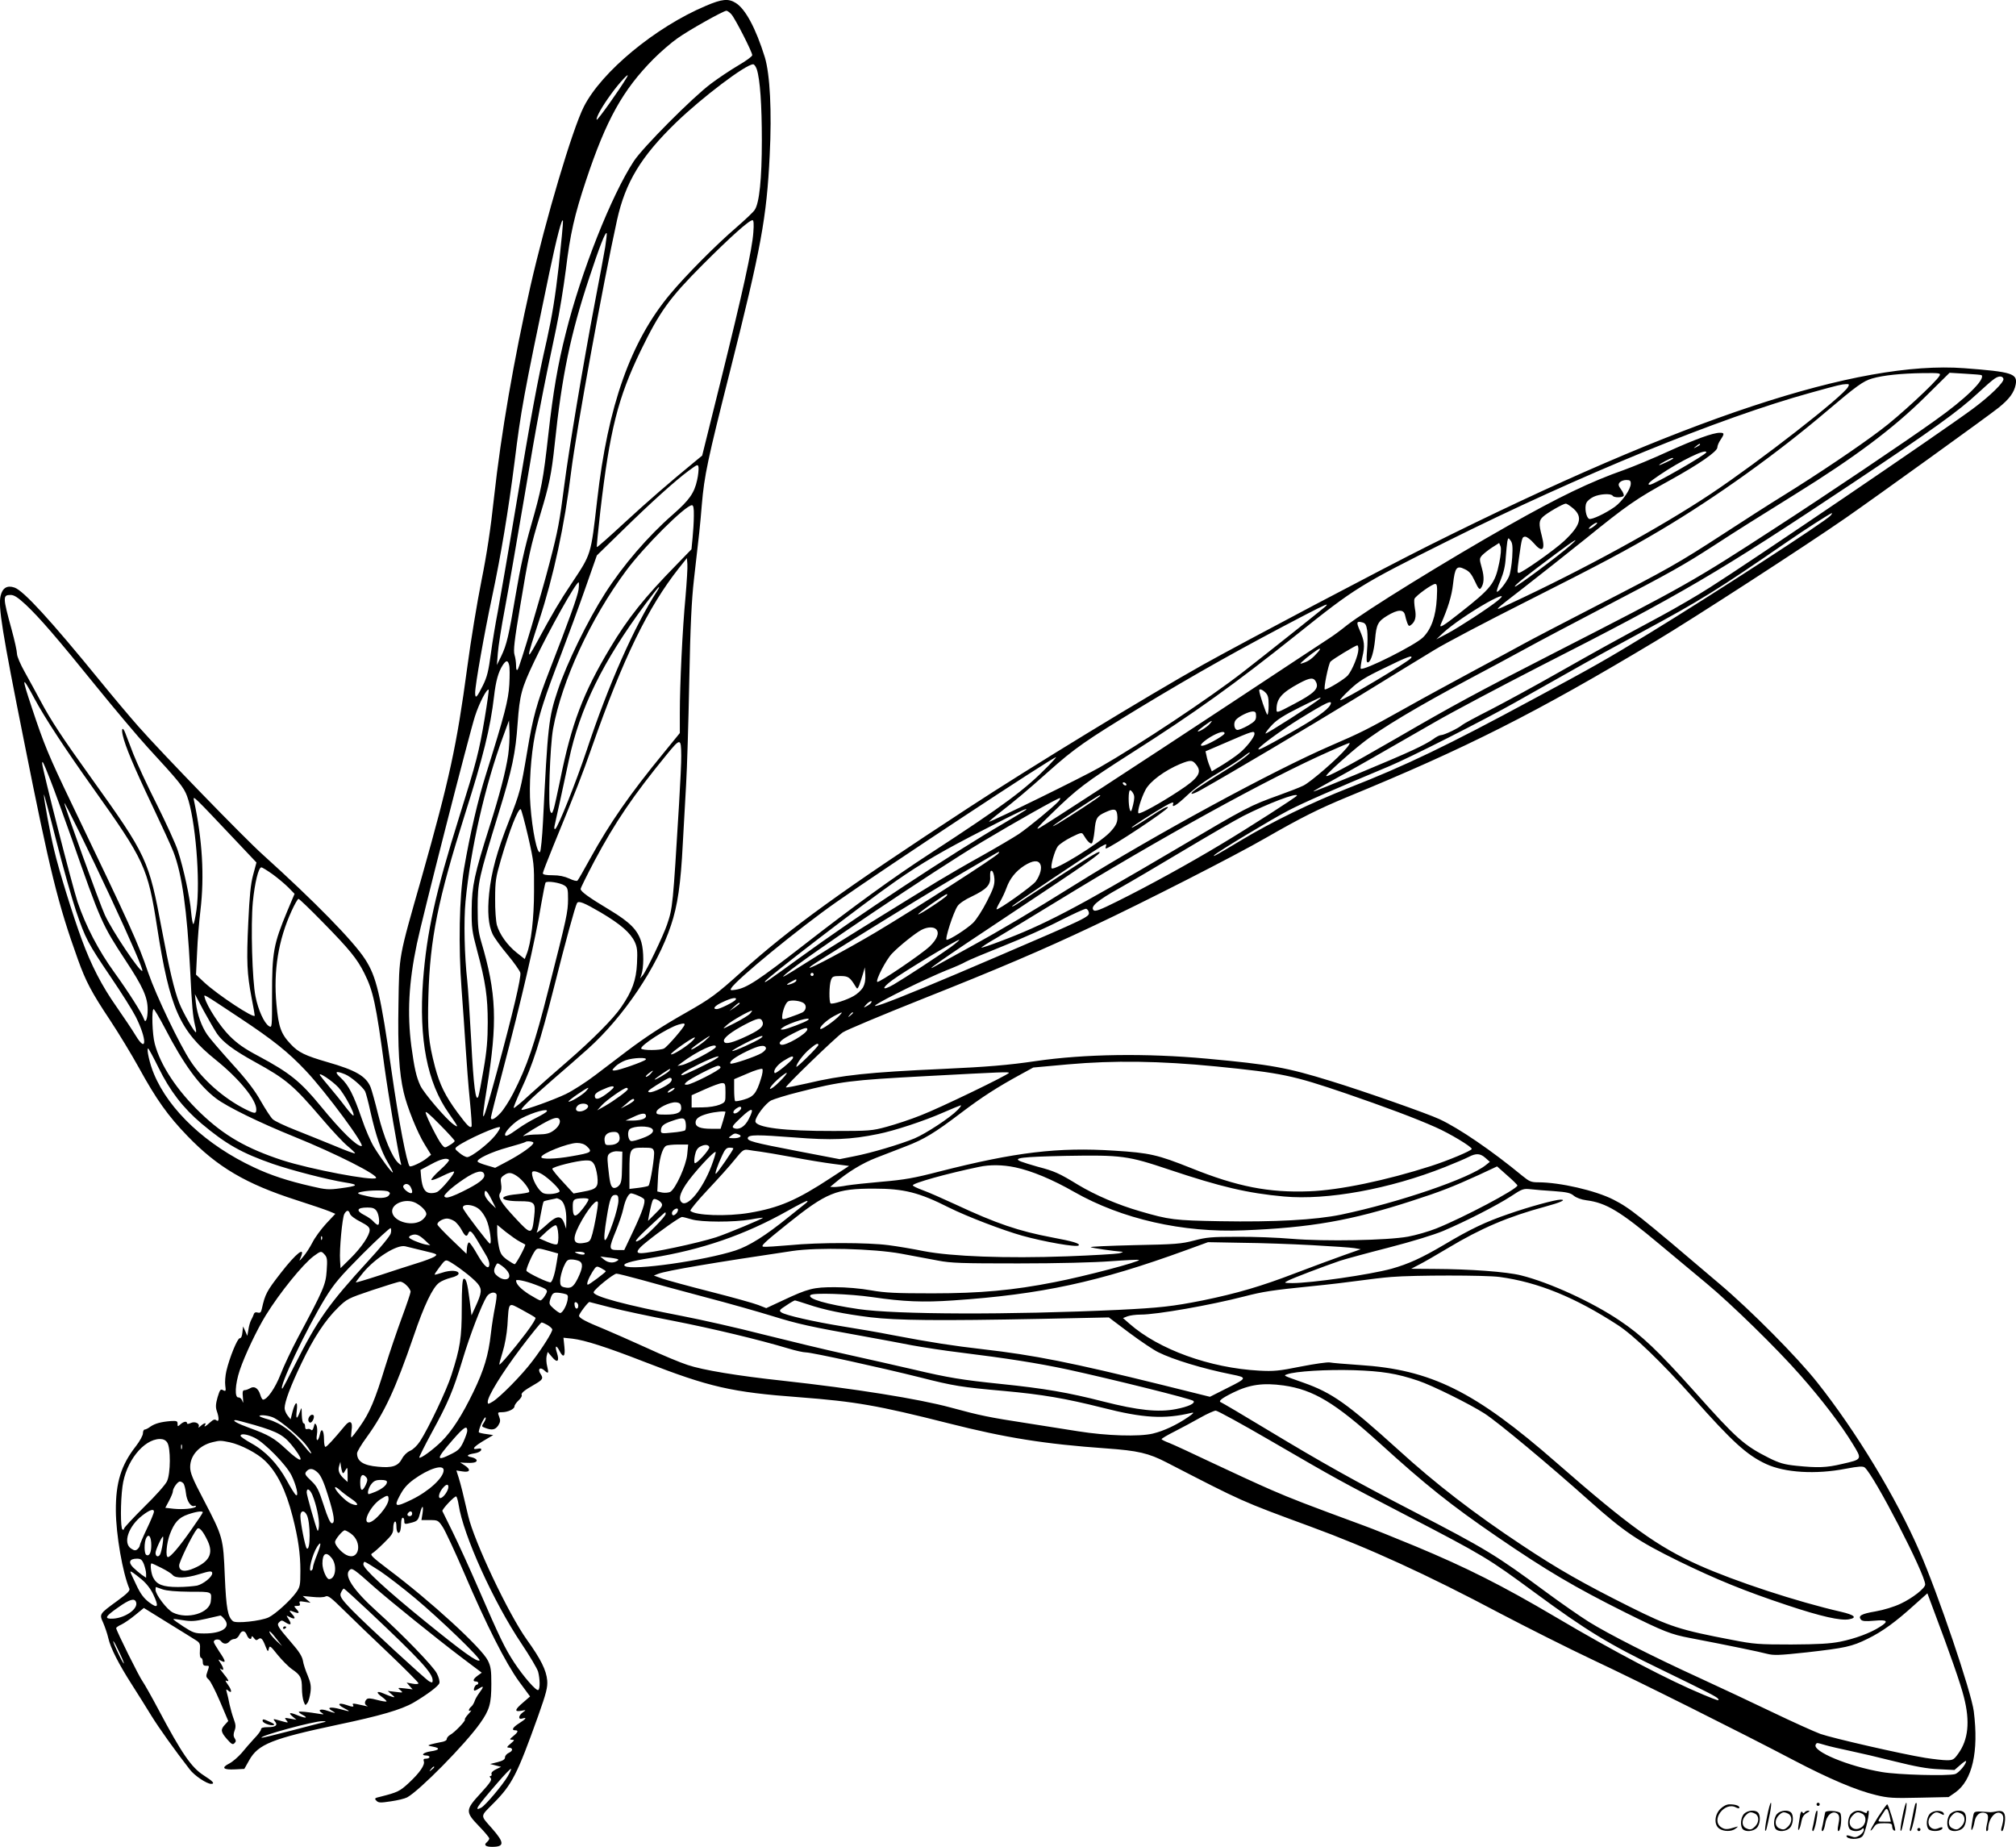 <svg version="1.0" xmlns="http://www.w3.org/2000/svg"
  viewBox="0 0 1280.477 1172.808"
 preserveAspectRatio="xMidYMid meet">
<g transform="translate(-0.208,1172.823) scale(0.1,-0.1)"
fill="#000000" stroke="none">
<path d="M4485 11691 c-320 -135 -663 -419 -775 -641 -73 -145 -240 -707 -339
-1140 -105 -465 -186 -932 -231 -1340 -21 -197 -46 -361 -80 -530 -27 -135
-68 -382 -90 -549 -67 -499 -113 -710 -290 -1336 -148 -518 -142 -486 -147
-804 -5 -279 4 -435 33 -559 21 -92 87 -257 134 -332 l40 -65 -27 -22 c-32
-26 -101 -58 -109 -51 -18 19 -71 294 -114 598 -71 497 -97 606 -169 717 -74
115 -322 368 -651 665 -118 106 -641 645 -789 813 -54 61 -165 193 -248 295
-310 380 -482 568 -539 587 -46 16 -76 -2 -88 -52 -16 -68 9 -226 150 -930
163 -818 213 -1024 341 -1380 50 -139 86 -208 204 -385 56 -85 138 -220 182
-300 112 -204 186 -308 310 -436 190 -197 371 -304 692 -407 94 -30 187 -62
209 -71 l38 -16 -59 -63 c-32 -35 -71 -88 -87 -120 -16 -31 -42 -71 -58 -89
-27 -32 -28 -32 -16 -5 32 75 -28 28 -126 -98 -90 -116 -100 -134 -121 -229
-5 -22 -10 -27 -26 -23 -13 4 -22 0 -25 -11 -3 -9 -11 -26 -17 -37 -6 -11 -14
-38 -17 -60 l-7 -40 -13 30 -14 30 -4 -37 c-2 -24 -8 -38 -17 -38 -15 0 -65
-123 -85 -208 -7 -30 -10 -71 -7 -93 5 -35 3 -38 -14 -29 -16 9 -20 4 -35 -45
-12 -43 -13 -63 -5 -87 16 -45 15 -73 -3 -59 -10 8 -19 5 -40 -14 -28 -26 -42
-33 -31 -15 10 16 -7 12 -28 -7 -11 -10 -17 -13 -14 -7 12 21 -21 38 -48 26
-15 -7 -25 -8 -25 -2 0 15 -21 12 -42 -7 -17 -15 -18 -15 -18 4 0 17 -6 19
-42 17 -63 -5 -100 -15 -130 -35 -14 -11 -31 -19 -37 -19 -6 0 -11 -11 -11
-24 0 -13 -20 -50 -45 -82 -94 -120 -128 -231 -127 -409 1 -153 43 -395 86
-496 5 -12 -14 -31 -77 -77 -115 -84 -115 -83 -89 -140 11 -26 26 -69 32 -96
14 -63 66 -165 150 -296 37 -58 93 -147 124 -198 49 -79 146 -215 243 -340 29
-39 108 -92 136 -92 26 0 13 16 -47 54 -78 50 -139 138 -288 419 -44 83 -89
162 -99 176 -20 25 -169 325 -169 340 0 4 15 15 34 23 18 9 58 36 88 61 l54
44 150 -93 c82 -50 163 -101 179 -111 27 -17 30 -23 27 -66 -2 -28 1 -47 7
-47 6 0 11 -11 11 -25 0 -18 5 -25 20 -25 23 0 23 2 9 -39 -10 -27 -8 -34 9
-49 11 -9 43 -72 72 -140 l52 -123 -21 -23 c-29 -31 -27 -46 13 -92 28 -32 37
-37 47 -26 11 10 11 17 2 31 -9 14 -9 27 -1 49 9 24 8 38 -5 73 -9 24 -21 67
-27 94 -5 28 -13 61 -17 75 -6 22 -5 24 10 11 24 -20 22 4 -4 40 -18 26 -19
28 -2 22 12 -4 4 11 -22 43 -22 27 -32 43 -22 35 23 -18 23 1 0 36 -17 26 -17
26 5 14 31 -16 28 -1 -13 59 -19 29 -35 56 -35 61 0 18 33 22 45 6 15 -21 39
-22 55 -2 7 8 21 15 31 15 11 0 24 11 31 25 14 32 36 32 48 0 10 -26 30 -34
30 -12 1 7 7 4 15 -7 11 -15 17 -16 28 -7 17 13 27 4 47 -49 13 -32 15 -33 20
-11 5 21 10 18 55 -39 28 -34 69 -76 92 -92 54 -37 63 -54 63 -122 0 -30 5
-67 11 -83 10 -26 11 -27 23 -10 8 9 16 40 20 67 5 39 2 61 -17 107 -14 32
-28 75 -31 96 -5 27 -26 60 -70 110 -92 107 -98 117 -80 134 13 13 18 13 40
-2 33 -21 41 -13 20 20 -17 26 -17 26 3 16 35 -19 45 -12 21 14 -26 28 -24 30
14 15 30 -11 33 -4 9 22 -15 17 -15 18 7 18 16 0 21 4 16 16 -5 14 -1 15 31
10 l38 -6 -25 21 -25 22 63 -6 c36 -4 72 -3 82 3 15 8 34 -6 117 -88 54 -53
182 -177 286 -275 103 -98 187 -183 187 -188 0 -6 -15 -7 -37 -3 l-38 7 19
-22 19 -21 -49 6 c-47 5 -48 5 -29 -11 19 -17 18 -17 -30 -11 l-50 6 25 -22
c21 -18 22 -20 5 -16 -11 3 -37 13 -57 22 -46 20 -50 6 -7 -24 16 -12 28 -24
26 -27 -3 -2 -30 2 -60 10 -40 11 -58 12 -66 4 -15 -15 -14 -34 2 -41 11 -6 4
-5 -67 11 -21 4 -27 3 -22 -5 9 -15 -2 -15 -42 -1 -50 17 -61 4 -17 -19 48
-25 46 -26 -24 -7 -60 16 -87 10 -50 -11 32 -18 21 -17 -29 0 -43 15 -66 6
-35 -14 15 -9 13 -10 -13 -6 -79 13 -134 18 -134 13 0 -4 12 -13 28 -21 35
-20 12 -20 -35 -1 -49 21 -63 18 -33 -7 l25 -21 -39 7 c-37 7 -39 6 -25 -10
15 -19 18 -19 -61 3 -22 6 -24 5 -12 -10 21 -24 6 -37 -44 -37 -31 0 -44 -4
-44 -14 0 -7 -19 -34 -43 -58 -23 -25 -59 -66 -80 -92 -22 -25 -57 -56 -79
-67 -53 -27 -38 -41 38 -37 l58 3 31 55 c57 102 146 137 560 225 272 57 406
96 484 141 85 50 159 105 164 124 3 11 -4 38 -16 61 -22 45 -217 246 -381 394
-151 136 -213 230 -172 264 15 13 26 6 156 -110 105 -92 390 -322 548 -442
l134 -101 -26 -19 c-29 -21 -34 -37 -11 -37 8 0 15 -4 15 -10 0 -5 -4 -10 -9
-10 -10 0 -24 -30 -17 -37 2 -3 16 3 30 12 32 21 33 13 2 -28 -13 -18 -27 -42
-30 -54 -4 -11 -13 -27 -21 -33 -18 -15 -20 -34 -2 -24 6 4 0 -6 -16 -23 -15
-16 -25 -32 -22 -35 7 -6 -66 -83 -94 -97 -11 -7 -21 -18 -21 -26 0 -9 -15
-17 -37 -20 -21 -4 -49 -10 -63 -14 -23 -7 -23 -8 13 -15 48 -9 40 -22 -18
-30 -45 -7 -63 -26 -25 -26 11 0 20 -4 20 -10 0 -5 -9 -10 -21 -10 -15 0 -19
-4 -15 -16 9 -23 -26 -74 -95 -138 -57 -53 -72 -60 -178 -87 -40 -9 -42 -12
-28 -26 13 -14 26 -14 92 -4 42 6 88 17 103 25 78 42 369 337 463 470 61 86
72 125 72 252 0 84 -3 109 -22 147 -39 80 -365 379 -635 581 -99 75 -115 91
-101 99 10 5 44 35 76 67 50 49 59 62 59 93 0 20 4 39 10 42 6 4 10 -8 10 -29
0 -38 14 -56 24 -30 3 9 6 31 6 50 0 19 5 34 10 34 6 0 10 -9 10 -20 0 -23 2
-23 51 -10 32 9 38 16 48 55 14 57 25 59 17 3 l-7 -43 53 0 c51 0 54 -1 83
-45 16 -25 77 -155 135 -290 141 -330 264 -573 349 -690 l70 -95 -45 -39 c-53
-45 -56 -60 -11 -52 32 6 32 6 10 -10 -29 -21 -31 -48 -3 -39 32 10 23 -3 -20
-30 -41 -26 -52 -45 -25 -45 22 0 18 -12 -13 -37 -24 -20 -25 -22 -7 -23 17 0
16 -3 -10 -25 -22 -18 -26 -24 -13 -25 28 0 31 -19 4 -32 -14 -6 -26 -19 -26
-29 0 -14 -13 -22 -47 -31 l-48 -12 35 -9 35 -9 -33 -16 c-19 -9 -31 -21 -28
-29 3 -7 0 -13 -6 -13 -7 0 -7 -4 1 -14 9 -11 -4 -30 -64 -96 -98 -106 -98
-118 -10 -209 36 -37 65 -72 65 -78 0 -6 -7 -16 -15 -23 -22 -18 -9 -30 33
-30 79 0 79 26 1 115 -78 89 -79 74 8 162 118 119 150 182 283 553 53 149 61
183 58 226 -6 66 -40 135 -129 259 -117 163 -335 624 -373 787 -33 143 -46
195 -60 241 l-15 47 39 -6 c49 -8 55 12 13 39 l-28 18 25 -2 c56 -3 80 1 80
15 0 7 -14 16 -32 20 -38 7 -31 17 19 25 20 3 38 12 41 20 3 10 -2 13 -22 9
-42 -8 -26 13 40 52 l59 35 -42 6 c-24 3 -45 8 -49 11 -3 4 4 28 15 54 12 26
24 44 27 41 4 -4 -1 -18 -10 -32 -16 -25 -16 -26 9 -35 42 -16 63 -12 82 16
13 21 15 32 6 55 -11 28 -10 29 17 29 38 0 80 20 80 37 0 8 12 25 26 38 14 13
23 28 20 33 -7 12 16 31 76 65 59 34 63 41 43 71 -20 30 -2 46 24 22 26 -24
30 -20 19 24 -6 22 -7 51 -4 66 l7 27 28 -33 c33 -40 48 -27 31 26 -15 46 -6
55 15 15 25 -50 39 -39 32 25 l-6 57 57 -6 c77 -9 216 -53 457 -147 414 -161
554 -193 985 -225 354 -27 498 -52 945 -165 367 -93 612 -132 1005 -160 199
-14 268 -30 382 -89 489 -252 470 -244 913 -407 371 -136 739 -304 1208 -553
166 -87 430 -220 587 -294 294 -138 940 -461 1275 -637 225 -118 400 -192 522
-221 77 -19 111 -21 275 -17 l187 4 42 29 c109 77 150 259 118 515 -15 121
-227 747 -345 1017 -148 341 -403 762 -650 1073 -126 159 -420 456 -620 625
-520 443 -569 481 -674 535 -114 58 -340 110 -478 110 -44 0 -56 5 -99 40
-194 160 -403 303 -528 361 -74 35 -487 180 -690 242 -278 86 -382 105 -785
142 -390 36 -778 30 -1088 -15 -176 -26 -310 -37 -592 -50 -470 -21 -640 -39
-863 -92 -71 -16 -130 -28 -133 -25 -7 6 316 318 361 349 22 15 249 110 505
212 484 192 767 313 1080 461 322 151 908 450 1100 561 230 132 337 185 515
259 757 311 1202 535 1965 993 237 142 952 605 1204 780 183 127 916 655 971
700 69 55 100 97 110 148 13 70 -23 81 -327 104 -673 50 -1786 -319 -3400
-1126 -290 -145 -1171 -610 -1433 -756 -355 -199 -1100 -653 -1495 -912 -800
-523 -1128 -760 -1439 -1040 -160 -144 -196 -170 -349 -257 -152 -86 -256
-154 -377 -245 -50 -38 -139 -106 -200 -152 -60 -46 -146 -101 -190 -122 -75
-36 -252 -100 -278 -100 -17 0 53 68 197 193 72 62 172 149 223 195 226 203
439 519 527 784 42 125 62 260 75 518 6 107 15 276 21 375 6 99 15 394 20 655
7 360 15 517 30 650 34 293 39 340 50 475 16 184 35 276 180 850 196 777 232
971 251 1368 14 278 2 513 -31 622 -57 183 -123 306 -184 344 -47 30 -88 26
-191 -18z m162 -53 c24 -26 133 -240 133 -260 0 -8 -40 -37 -90 -66 -49 -29
-127 -81 -172 -115 -117 -87 -434 -406 -490 -492 -143 -218 -335 -703 -432
-1091 -51 -200 -81 -376 -111 -644 -33 -294 -43 -345 -111 -583 -38 -132 -68
-266 -95 -427 -46 -273 -58 -325 -94 -400 l-27 -55 6 75 c3 42 23 170 45 285
22 116 78 440 126 722 80 479 110 634 200 1058 20 94 47 260 61 370 28 229 54
345 129 570 128 384 233 572 428 769 45 45 113 104 152 131 71 51 292 175 311
175 6 0 20 -10 31 -22z m162 -350 c21 -65 32 -227 32 -453 0 -243 -16 -396
-45 -439 -8 -14 -62 -64 -118 -113 -129 -111 -317 -300 -419 -422 -251 -300
-396 -708 -464 -1309 -41 -355 -36 -338 -164 -531 -73 -109 -118 -185 -220
-373 -68 -125 -66 -107 15 139 92 281 162 603 204 948 32 256 203 1196 291
1595 53 240 152 404 375 620 167 161 443 370 490 370 7 0 17 -15 23 -32z
m-825 -50 c-43 -74 -189 -279 -192 -270 -5 15 36 87 91 162 53 74 126 151 101
108z m-433 -1200 c-22 -195 -43 -321 -75 -465 -61 -267 -99 -474 -201 -1083
-47 -283 -98 -573 -111 -645 -14 -71 -34 -191 -44 -266 -15 -112 -24 -150 -51
-204 -38 -77 -49 -88 -49 -46 0 49 59 382 107 606 58 273 104 551 143 857 42
337 55 409 221 1203 46 221 82 359 87 330 1 -12 -11 -141 -27 -287z m1236 215
c-7 -107 -68 -382 -207 -943 l-118 -475 -39 -32 c-179 -147 -303 -255 -452
-392 -96 -89 -176 -160 -178 -157 -2 2 8 104 22 227 60 516 112 721 256 1019
122 251 182 334 393 546 178 178 296 284 318 284 7 0 9 -25 5 -77z m-941 -94
c-8 -46 -37 -205 -66 -354 -74 -390 -166 -939 -195 -1167 -28 -219 -39 -280
-92 -483 -51 -198 -191 -667 -203 -679 -7 -7 -10 1 -10 25 0 19 -4 50 -10 69
-8 27 -1 90 36 309 52 315 66 381 128 583 56 184 71 255 91 443 46 439 101
702 220 1060 64 195 102 291 110 283 3 -2 -2 -42 -9 -89z m8475 -817 c-20 -38
-263 -263 -373 -344 -142 -108 -405 -284 -613 -413 -88 -54 -261 -165 -385
-246 -286 -186 -354 -225 -810 -459 -206 -106 -413 -214 -460 -240 -47 -26
-188 -102 -315 -170 -126 -68 -320 -173 -430 -235 -250 -140 -290 -160 -478
-241 -368 -159 -1121 -568 -1627 -884 -271 -169 -462 -283 -675 -400 -82 -45
-170 -94 -194 -107 -126 -72 20 30 462 323 490 325 572 382 563 391 -7 8 -80
-38 -533 -335 -13 -8 -23 -12 -23 -9 0 5 497 338 564 378 33 19 38 20 33 6 -3
-9 -4 -17 -1 -17 24 0 394 245 394 261 0 10 -35 -8 -115 -61 -66 -43 -115 -72
-115 -67 0 6 136 93 213 137 40 23 55 27 51 16 -13 -33 19 -14 89 52 44 42
118 96 192 139 66 39 137 85 159 102 21 17 42 31 45 31 13 -1 -62 -58 -146
-109 -180 -112 -223 -141 -223 -152 0 -6 26 4 58 22 198 111 661 386 982 582
206 127 432 265 503 308 70 43 329 179 575 303 478 241 648 331 862 458 352
209 741 488 1057 757 185 157 230 190 287 206 69 20 183 32 324 34 106 1 112
0 103 -17z m267 4 c26 -26 -102 -151 -294 -287 -181 -130 -709 -485 -1009
-679 -529 -344 -580 -373 -1413 -799 -489 -250 -642 -333 -995 -538 -317 -183
-462 -261 -451 -240 12 20 135 132 230 207 116 92 352 233 694 415 102 54 253
135 335 180 83 46 320 171 527 279 403 210 483 255 678 381 138 90 288 184
515 325 376 233 623 418 825 618 l155 153 99 -6 c55 -3 102 -7 104 -9z m139
-23 c7 -20 -84 -109 -196 -192 -213 -157 -1410 -970 -1668 -1133 -76 -49 -214
-129 -308 -180 -331 -178 -393 -213 -655 -361 -146 -83 -339 -188 -430 -235
-91 -46 -172 -90 -180 -97 -23 -21 -116 -65 -135 -65 -9 0 -31 -11 -49 -25
-18 -14 -77 -46 -132 -71 -114 -54 -626 -266 -630 -262 -1 2 54 34 124 72 131
72 300 168 652 371 113 65 408 221 655 348 912 464 1139 598 1995 1168 510
340 669 454 795 571 44 41 91 82 105 91 27 19 51 19 57 0z m-987 -52 c-31 -59
-560 -471 -870 -678 -323 -215 -807 -480 -1280 -700 -111 -52 -112 -53 95 107
88 68 262 206 387 306 267 216 320 253 538 373 186 103 300 182 300 208 0 10
9 32 20 48 26 39 25 45 -4 45 -44 0 -156 -41 -329 -119 -95 -44 -219 -95 -277
-116 -219 -77 -413 -171 -735 -353 -386 -218 -914 -544 -1030 -636 -38 -31
-89 -68 -113 -83 -24 -16 -303 -199 -620 -409 -609 -402 -1150 -754 -1217
-793 -30 -17 -10 7 75 89 166 162 216 199 510 387 401 255 653 436 1049 752
370 296 402 316 951 590 848 423 1736 786 2312 945 184 51 194 53 226 55 19 1
21 -2 12 -18z m-940 -366 c0 -2 -10 -9 -22 -15 -22 -11 -22 -10 -4 4 21 17 26
19 26 11z m40 -49 c0 -14 -334 -206 -359 -206 -21 0 -2 19 61 61 132 90 298
171 298 145z m-211 -40 c-10 -9 -89 -46 -89 -41 0 6 72 44 84 45 5 0 7 -2 5
-4z m-6199 -136 c-18 -83 -49 -127 -155 -220 -158 -138 -316 -322 -430 -500
-110 -172 -244 -446 -300 -615 -58 -172 -64 -226 -94 -834 -5 -101 -14 -188
-19 -193 -17 -17 -49 132 -61 297 -10 125 3 315 29 447 27 131 64 246 165 508
45 118 115 308 155 423 l73 208 161 157 c185 181 335 316 421 380 59 43 60 44
64 21 1 -13 -2 -49 -9 -79z m5930 -23 c0 -35 -53 -112 -101 -147 -59 -42 -146
-83 -163 -77 -20 8 -31 73 -18 101 5 13 26 30 45 39 39 19 112 23 122 7 8 -13
62 -13 70 0 3 5 -4 23 -16 39 -18 25 -20 33 -9 46 7 8 25 15 41 15 24 0 29 -4
29 -23z m-365 -158 c62 -54 46 -108 -58 -206 -62 -58 -268 -203 -288 -203 -11
0 -11 7 1 95 18 129 20 135 40 135 10 0 34 -18 53 -40 55 -65 76 -47 52 45
-20 76 -19 98 8 122 27 25 128 83 144 83 7 0 28 -14 48 -31z m-5586 -46 c0
-38 -4 -101 -8 -141 l-7 -72 -95 -98 c-202 -206 -308 -338 -422 -529 -171
-285 -245 -480 -317 -838 -17 -82 -35 -165 -41 -184 -10 -30 -13 -32 -21 -16
-16 28 -3 413 17 525 56 306 237 698 464 1004 114 154 377 416 418 416 9 0 13
-18 12 -67z m7220 1 c-28 -34 -745 -499 -1149 -746 -272 -166 -356 -214 -740
-420 -548 -296 -808 -421 -1173 -564 -236 -93 -485 -214 -677 -329 -162 -97
-190 -113 -175 -97 21 21 364 228 470 283 96 50 281 131 640 281 132 55 598
291 800 405 88 49 248 140 355 200 107 61 309 172 449 247 375 202 484 270
918 569 114 79 282 187 291 187 2 0 -1 -7 -9 -16z m-1498 -64 c-13 -11 -28
-20 -35 -20 -6 0 0 9 14 20 33 26 52 25 21 0z m-524 -201 c-3 -47 -12 -101
-20 -120 -15 -37 -64 -99 -77 -99 -4 0 5 32 22 71 21 51 31 94 34 148 3 42 8
87 10 101 6 25 6 25 21 5 12 -16 14 -39 10 -106z m368 75 c-71 -64 -345 -267
-351 -261 -6 6 70 67 265 212 121 90 152 107 86 49z m-450 -108 c-27 -134 -49
-162 -250 -320 -105 -83 -133 -100 -122 -73 46 103 70 182 78 255 12 107 23
121 74 96 30 -14 43 -30 65 -77 20 -44 29 -55 37 -45 21 27 24 70 7 129 -16
57 -16 60 2 81 11 11 39 34 64 50 l44 28 9 -22 c5 -14 2 -53 -8 -102z m-5169
-220 c-19 -198 -36 -555 -36 -737 l0 -126 -101 -124 c-216 -263 -343 -446
-469 -674 -39 -71 -75 -134 -80 -139 -5 -5 -27 1 -52 13 -31 14 -64 21 -106
21 -43 0 -62 4 -62 13 0 6 30 84 66 172 155 378 179 440 246 630 197 561 356
887 552 1135 l51 64 3 -38 c2 -21 -4 -115 -12 -210z m-679 49 c-6 -44 -61
-196 -185 -515 -81 -208 -105 -295 -141 -512 -42 -248 -45 -260 -117 -445 -76
-193 -111 -322 -125 -458 -12 -117 -5 -202 22 -259 11 -23 53 -81 95 -131 41
-49 77 -101 81 -114 7 -27 -48 -258 -149 -630 -94 -345 -106 -365 -64 -106 69
423 62 605 -36 935 -18 62 -22 99 -22 215 0 159 6 185 133 599 87 281 108 383
121 573 13 178 24 220 105 390 96 202 265 503 282 503 3 0 3 -20 0 -45z m5451
-57 c-6 -113 -35 -195 -87 -247 -50 -50 -380 -215 -396 -199 -3 3 2 36 10 73
17 72 14 102 -17 172 -22 50 -20 58 16 49 20 -5 26 -14 32 -52 3 -25 3 -82 -1
-126 -5 -64 -4 -79 7 -76 18 6 36 66 44 145 8 96 18 115 77 151 68 41 104 42
113 5 3 -16 10 -39 15 -52 8 -20 12 -21 25 -10 26 21 33 52 23 102 -4 26 -6
54 -3 62 8 20 112 95 132 95 12 0 14 -16 10 -92z m-4950 50 c-146 -224 -313
-602 -449 -1013 -69 -206 -182 -489 -200 -501 -6 -3 -8 4 -5 18 13 57 67 304
91 418 70 331 216 628 487 993 44 59 82 107 85 107 3 0 -1 -10 -9 -22z m-4012
-90 c87 -82 193 -204 451 -523 116 -143 262 -316 324 -384 200 -217 228 -252
249 -308 53 -142 86 -540 60 -723 -7 -49 -16 -90 -20 -90 -4 0 -10 34 -14 76
-7 91 -48 278 -84 389 -14 44 -75 177 -134 295 -60 118 -126 262 -149 320 -22
58 -45 117 -51 133 -16 42 -27 32 -16 -15 15 -67 70 -199 187 -445 60 -126
120 -257 134 -293 55 -141 87 -370 107 -755 11 -230 17 -290 31 -349 6 -21 8
-40 6 -43 -7 -7 -83 125 -107 187 -31 79 -64 219 -110 465 -83 444 -94 468
-450 965 -184 256 -255 364 -321 488 -28 53 -74 136 -100 183 -27 48 -49 99
-49 115 0 16 -15 85 -34 154 -57 208 -57 220 -6 220 22 0 46 -16 96 -62z
m9349 26 c-53 -44 -248 -171 -320 -209 l-70 -37 42 40 c55 51 176 134 282 194
88 49 118 54 66 12z m-1095 -38 c-20 -18 -387 -310 -525 -417 -210 -163 -656
-460 -912 -606 -101 -58 -682 -343 -699 -343 -3 0 27 26 67 57 98 76 171 137
310 261 167 149 238 198 578 405 365 221 647 379 1054 591 130 67 153 77 127
52z m210 -271 c0 -37 -38 -131 -67 -166 -20 -23 -127 -89 -146 -89 -10 0 23
164 36 177 17 17 157 102 170 103 4 0 7 -11 7 -25z m-256 -17 c-32 -37 -57
-57 -89 -68 -26 -9 -28 -9 -15 4 28 27 105 85 114 85 5 1 1 -9 -10 -21z m591
-38 c-14 -23 -441 -277 -451 -268 -2 3 26 34 63 68 55 52 95 77 218 136 144
71 183 85 170 64z m-5729 -46 c4 -15 4 -70 1 -123 -6 -99 -28 -186 -147 -566
-52 -164 -103 -384 -141 -605 -30 -177 -36 -490 -15 -766 9 -115 20 -283 26
-374 6 -91 17 -238 26 -328 9 -89 14 -165 11 -168 -10 -11 -28 7 -89 89 -78
106 -113 177 -143 290 -42 161 -48 232 -42 450 10 364 61 613 233 1157 114
358 161 547 184 746 11 96 27 155 55 198 22 33 33 33 41 0z m-3014 -214 c65
-121 197 -322 370 -565 328 -461 349 -505 408 -885 80 -515 143 -658 372 -842
149 -120 258 -253 258 -315 0 -29 -9 -29 -73 3 -134 68 -267 185 -345 304 -70
106 -218 415 -268 560 -66 194 -115 301 -484 1069 -151 315 -177 378 -256 616
-67 201 -64 208 18 55z m8140 105 c18 -40 -13 -70 -140 -137 -109 -58 -112
-59 -112 -35 0 69 33 106 144 166 71 38 93 39 108 6z m-5281 -226 c-37 -219
-52 -277 -162 -628 -151 -482 -206 -730 -230 -1041 -27 -371 26 -647 164 -842
62 -89 65 -95 28 -69 -47 34 -187 198 -209 245 -26 56 -38 111 -57 249 -27
209 -17 405 35 652 31 152 334 1337 369 1445 27 84 76 178 87 168 2 -3 -9 -83
-25 -179z m4959 161 c16 -16 20 -33 20 -80 0 -33 -4 -60 -8 -60 -7 0 -52 134
-52 154 0 13 21 5 40 -14z m345 -39 c-32 -29 -345 -229 -345 -221 0 6 19 31
43 56 30 32 78 62 172 109 133 66 146 72 130 56z m66 -40 c-18 -33 -98 -89
-256 -178 -161 -91 -204 -113 -200 -101 7 18 150 122 260 190 175 108 216 127
196 89z m-471 -71 c0 -25 -8 -34 -52 -60 -29 -16 -60 -29 -68 -27 -19 3 -25
44 -9 63 18 22 80 53 107 54 18 0 22 -5 22 -30z m-4750 -245 c-15 -102 -55
-257 -120 -460 -94 -296 -111 -374 -112 -520 -1 -120 2 -141 35 -265 53 -196
67 -293 67 -455 0 -107 -6 -181 -26 -295 -14 -83 -29 -161 -33 -173 -17 -46
-31 59 -46 353 -9 162 -20 333 -25 380 -18 158 -23 381 -11 505 32 332 125
740 239 1047 l37 101 3 -69 c2 -38 -2 -105 -8 -149z m4454 194 c-19 -21 -74
-54 -74 -44 0 6 80 65 88 65 3 0 -3 -9 -14 -21z m96 -58 c0 -11 -92 -65 -129
-76 -41 -12 -19 17 39 53 53 31 90 41 90 23z m190 -3 c0 -21 -51 -86 -94 -121
-22 -19 -72 -53 -109 -76 l-68 -41 -13 32 c-8 18 -17 47 -20 64 l-7 31 128 55
c173 75 183 78 183 56z m-3641 -138 c1 -36 -6 -175 -14 -310 -39 -644 -40
-657 -76 -763 -24 -71 -131 -294 -154 -322 l-17 -20 7 20 c17 48 17 152 1 209
-23 78 -71 127 -202 206 -135 81 -184 117 -184 133 0 6 40 87 89 180 131 245
245 413 456 671 89 109 93 109 94 -4z m4226 48 c-50 -62 -230 -218 -275 -239
-24 -12 -92 -38 -150 -59 -189 -68 -205 -76 -660 -345 -639 -377 -838 -481
-1119 -586 -57 -22 -109 -39 -115 -39 -6 0 36 28 94 61 58 34 225 135 372 225
677 415 1354 788 1743 960 66 30 124 54 128 54 5 0 -3 -15 -18 -32z m-1890
-109 c-151 -155 -279 -250 -760 -564 -228 -148 -480 -331 -800 -580 -290 -225
-358 -270 -430 -282 -32 -5 -36 -4 -29 9 30 53 433 383 669 548 318 223 1374
920 1395 920 2 0 -18 -23 -45 -51z m938 -1 c34 -46 9 -83 -112 -162 -118 -78
-250 -151 -258 -142 -9 9 17 96 45 149 29 54 121 122 221 164 67 27 78 26 104
-9z m-7284 -86 c23 -57 84 -226 137 -375 187 -534 193 -548 343 -777 111 -168
141 -235 141 -313 0 -59 -14 -93 -24 -59 -11 34 -98 171 -189 297 -99 137
-180 292 -232 445 -32 95 -225 848 -225 880 0 22 7 9 49 -98z m6836 -32 c3 -5
2 -10 -4 -10 -5 0 -13 5 -16 10 -3 6 -2 10 4 10 5 0 13 -4 16 -10z m45 -61 c9
-15 8 -34 -1 -72 -10 -41 -14 -48 -20 -32 -11 29 -11 125 1 125 5 0 14 -9 20
-21z m-6715 -746 c60 -176 74 -203 221 -420 68 -100 139 -213 158 -251 72
-143 72 -239 0 -120 -21 35 -76 117 -122 183 -93 132 -161 264 -221 428 -54
146 -145 438 -175 567 -25 102 -67 330 -65 353 0 7 36 -126 79 -296 43 -169
100 -369 125 -444z m6505 732 c0 -6 -191 -131 -265 -175 -80 -47 -17 0 120 89
145 94 145 94 145 86z m1250 1 c0 -7 -306 -204 -480 -308 -204 -123 -468 -268
-662 -364 -108 -54 -140 -66 -150 -56 -22 22 23 61 161 138 73 41 258 150 410
241 152 91 323 190 381 220 154 78 340 149 340 129z m-6747 -279 l138 -146
-21 -78 c-16 -59 -23 -133 -31 -303 -12 -249 -8 -326 21 -478 11 -56 20 -107
20 -113 0 -24 -236 132 -321 211 l-52 49 7 143 c3 79 13 197 21 263 26 220 13
448 -42 705 -5 27 3 19 260 -253z m5231 241 c-30 -33 -187 -163 -252 -207 -32
-21 -137 -83 -233 -137 -96 -53 -223 -127 -284 -164 -163 -99 -681 -420 -830
-514 -152 -96 -171 -107 -130 -71 118 102 944 657 1245 837 217 130 480 278
494 278 5 0 1 -10 -10 -22z m-6024 -599 c131 -281 213 -470 206 -476 -13 -13
-193 256 -238 355 -31 66 -259 697 -257 710 1 11 167 -327 289 -589z m2656
379 c38 -167 39 -179 38 -348 0 -175 -19 -333 -47 -401 l-12 -31 -52 41 c-59
47 -108 116 -125 175 -6 23 -12 97 -11 166 0 114 4 136 37 250 55 188 107 320
125 320 4 0 25 -78 47 -172z m3162 167 c-3 -3 -67 -42 -142 -86 -325 -189
-940 -595 -1293 -852 -211 -153 -223 -161 -223 -153 0 15 620 491 832 639 162
113 302 195 563 328 221 114 281 142 263 124z m580 -29 c6 -46 -5 -70 -48
-115 -68 -70 -350 -244 -368 -227 -10 11 19 114 39 140 11 14 50 40 86 58 63
31 67 31 77 14 23 -39 43 -59 53 -53 5 4 13 39 17 78 7 82 15 95 71 120 52 24
69 21 73 -15z m-754 -247 c-12 -20 -526 -350 -779 -501 -184 -109 -414 -232
-421 -225 -5 5 51 40 511 324 247 152 370 226 650 389 46 27 49 28 39 13z
m265 -68 c13 -23 0 -70 -28 -110 -21 -29 -240 -185 -249 -177 -2 3 8 24 22 48
14 24 32 63 41 88 21 59 59 106 113 141 53 33 87 37 101 10z m-4875 -65 c33
-24 78 -62 100 -84 l39 -40 -46 -109 c-88 -212 -97 -261 -97 -535 0 -207 0
-208 -20 -196 -30 19 -68 102 -85 188 -21 101 -31 452 -17 600 12 122 36 220
54 220 6 0 38 -20 72 -44z m4584 -28 c2 -38 -5 -61 -48 -145 -28 -55 -67 -116
-88 -136 -38 -37 -147 -107 -167 -107 -14 0 42 174 69 214 10 16 48 42 90 61
95 46 121 73 117 126 -1 30 2 40 11 37 7 -3 14 -24 16 -50z m-2731 -43 c21
-14 23 -23 23 -88 -1 -82 -6 -108 -124 -571 -88 -349 -136 -488 -224 -660 -25
-49 -62 -106 -82 -127 -36 -38 -60 -49 -60 -28 0 6 33 137 74 292 120 455 208
833 246 1066 12 69 24 129 27 134 8 13 92 0 120 -18z m2429 -64 c-11 -16 -176
-125 -182 -119 -5 5 170 128 182 128 3 0 3 -4 0 -9z m-3965 -168 c171 -174
219 -233 265 -325 56 -112 74 -192 129 -602 24 -174 86 -537 101 -596 7 -25 7
-25 -14 -7 -39 35 -92 163 -128 307 -19 78 -41 156 -48 174 -29 70 -95 108
-273 159 -142 41 -186 62 -234 114 -62 65 -78 109 -91 253 -20 214 12 409 96
593 19 42 39 77 44 77 5 0 74 -66 153 -147z m1768 60 c126 -75 187 -128 215
-187 15 -33 18 -56 14 -136 -5 -106 -31 -177 -100 -277 -49 -73 -188 -212
-343 -346 -77 -66 -184 -161 -238 -210 -53 -50 -100 -88 -102 -85 -3 3 18 53
45 113 76 162 123 308 211 654 74 294 135 516 146 534 10 17 44 3 152 -60z
m3099 0 c4 -27 -12 -35 -581 -279 -756 -325 -984 -406 -580 -205 87 43 201 95
253 116 52 20 109 45 125 55 17 10 125 55 240 101 116 46 278 118 360 161 83
42 157 76 165 75 8 -1 16 -12 18 -24z m-968 -108 c19 -23 4 -61 -42 -106 -51
-49 -325 -235 -334 -226 -11 11 56 141 94 180 46 48 147 129 187 150 38 20 79
21 95 2z m90 -112 c-73 -53 -290 -195 -362 -237 -75 -43 -80 -25 -8 28 71 53
408 256 424 256 6 0 -19 -21 -54 -47z m-557 -256 c-11 -18 -37 -42 -59 -54
-45 -26 -134 -54 -146 -47 -11 7 -10 117 2 148 8 23 15 26 59 26 51 0 61 -7
97 -66 11 -18 12 -18 23 6 5 14 16 45 23 70 l13 45 3 -48 c2 -34 -3 -58 -15
-80z m-313 83 c0 -5 -4 -10 -10 -10 -5 0 -10 5 -10 10 0 6 5 10 10 10 6 0 10
-4 10 -10z m-110 -39 c0 -5 -13 -14 -30 -20 -37 -13 -39 -6 -2 13 33 18 32 18
32 7z m-3679 -338 c38 -54 105 -104 239 -178 200 -110 246 -149 427 -361 62
-73 135 -151 163 -174 28 -23 49 -44 47 -46 -2 -3 -60 18 -128 47 -68 28 -180
73 -248 100 -69 27 -135 58 -147 70 -12 11 -45 62 -75 114 -38 68 -89 135
-182 237 -71 79 -143 162 -159 186 -36 53 -63 128 -72 202 l-6 55 55 -104 c31
-57 70 -124 86 -148z m144 101 c210 -139 308 -217 420 -336 129 -137 381 -478
353 -478 -32 0 -128 94 -260 255 -128 156 -197 211 -393 316 -91 48 -136 80
-185 129 -60 60 -143 187 -157 241 -7 26 -24 36 222 -127z m3150 116 c-9 -14
-101 -60 -120 -60 -31 0 -13 22 38 45 54 26 93 33 82 15z m433 -23 c19 -15 14
-45 -9 -58 -12 -6 -45 -19 -75 -29 -50 -18 -54 -18 -54 -2 0 35 21 92 38 101
19 11 80 4 100 -12z m427 3 c-3 -5 -16 -15 -28 -21 -22 -12 -22 -12 -3 10 19
21 43 30 31 11z m-835 -4 c0 -3 -15 -14 -32 -26 l-33 -22 28 26 c27 25 37 31
37 22z m-3650 -158 c117 -226 217 -364 324 -445 71 -54 276 -154 496 -243 267
-108 539 -246 520 -263 -22 -19 -417 56 -594 113 -229 75 -371 157 -520 300
-150 144 -255 303 -291 440 -16 58 -21 220 -7 220 4 0 37 -55 72 -122z m3716
93 c-10 -11 -55 -38 -100 -61 -80 -40 -80 -41 -46 -10 29 26 142 90 158 90 3
0 -3 -9 -12 -19z m568 -12 c-29 -32 -114 -92 -121 -85 -10 10 39 56 87 82 56
29 58 29 34 3z m86 17 c0 -2 -8 -10 -17 -17 -16 -13 -17 -12 -4 4 13 16 21 21
21 13z m-574 -58 c9 -30 -21 -54 -128 -102 -81 -36 -118 -41 -118 -16 0 19 49
57 128 99 88 46 108 50 118 19z m289 13 c-15 -13 -141 -61 -161 -61 -17 0 -17
1 1 14 45 31 188 73 160 47z m-785 -30 c0 -14 -108 -139 -130 -151 -24 -13
-137 -13 -145 -1 -10 18 164 130 235 152 35 10 40 10 40 0z m780 -29 c0 -27
-140 -108 -167 -98 -24 10 1 33 76 71 67 35 91 42 91 27z m-650 -73 c-35 -31
-105 -72 -84 -49 13 14 107 79 114 79 3 0 -11 -13 -30 -30z m352 15 c-32 -22
-174 -86 -179 -80 -6 6 167 95 187 95 9 1 7 -5 -8 -15z m-442 -25 c-44 -38
-119 -83 -126 -76 -7 7 135 107 150 107 6 -1 -5 -14 -24 -31z m810 -17 c0 -4
-31 -39 -70 -77 -38 -38 -70 -66 -70 -61 0 19 44 78 83 111 40 34 57 43 57 27z
m-652 -14 c-5 -15 -174 -105 -213 -113 l-30 -6 23 18 c101 77 232 137 220 101z
m319 -5 c3 -7 -10 -21 -27 -32 -38 -23 -190 -74 -198 -67 -11 12 27 41 103 78
79 38 115 44 122 21z m-3858 -125 c72 -147 156 -256 273 -355 156 -131 255
-187 453 -256 122 -42 352 -101 459 -118 91 -14 84 -22 -30 -37 -73 -10 -92
-9 -185 13 -145 33 -259 70 -364 120 -302 141 -539 362 -635 593 -27 63 -49
162 -37 162 3 0 33 -55 66 -122z m3531 50 c-38 -23 -194 -98 -205 -98 -22 0
21 28 108 71 102 50 160 66 97 27z m498 10 c-6 -17 -109 -101 -115 -94 -13 13
14 51 55 77 50 31 66 36 60 17z m-935 -9 c-13 -13 -172 -69 -198 -69 -18 0
-17 2 6 26 14 14 43 31 65 39 48 17 143 20 127 4z m3622 -43 c421 -42 486 -56
827 -172 239 -82 443 -158 568 -214 91 -40 230 -124 230 -138 -1 -11 -148 -73
-260 -109 -284 -91 -580 -153 -771 -160 -257 -10 -458 29 -753 148 -211 84
-261 96 -486 110 -359 23 -626 -9 -1110 -132 -161 -42 -225 -53 -365 -65 -93
-8 -194 -19 -224 -24 -30 -6 -66 -10 -80 -10 l-26 1 30 25 c83 70 175 126 263
160 53 20 137 53 186 72 118 45 185 86 351 212 136 103 231 164 385 248 l75
41 220 20 c293 26 584 22 940 -13z m-3147 -8 c-5 -17 -186 -108 -212 -108 -18
0 -19 1 -5 16 23 22 181 103 202 104 10 0 17 -6 15 -12z m257 -71 c-28 -91
-47 -114 -106 -131 -29 -9 -55 -13 -58 -10 -3 3 -6 36 -6 72 l0 67 85 36 c47
21 89 33 94 29 5 -5 1 -33 -9 -63z m-583 50 c-12 -14 -92 -61 -92 -54 0 5 90
67 98 67 2 0 0 -6 -6 -13z m-117 -17 c-10 -11 -23 -20 -29 -20 -6 0 0 9 14 20
32 25 38 25 15 0z m-1941 -4 c37 -15 111 -79 127 -108 5 -10 21 -69 34 -130
34 -151 69 -253 111 -323 19 -32 33 -60 31 -62 -6 -5 -76 90 -120 162 -20 33
-55 113 -77 179 -53 153 -83 212 -133 259 -44 40 -34 48 27 23z m2758 -48
c-28 -29 -55 -48 -59 -44 -4 4 16 30 46 57 30 27 57 46 60 44 3 -3 -18 -29
-47 -57z m1458 57 c0 -11 -443 -225 -558 -269 -64 -26 -162 -58 -217 -73 -95
-26 -111 -27 -340 -27 -311 -1 -495 22 -495 62 0 29 64 113 100 132 19 9 98
34 175 53 267 68 331 76 801 101 503 27 534 28 534 21z m-4258 -93 c38 -42
106 -168 95 -178 -3 -3 -26 23 -53 58 -26 35 -71 90 -99 123 -28 33 -55 66
-60 74 -16 28 77 -34 117 -77z m2109 34 c-19 -23 -111 -67 -133 -64 -18 2 -10
11 42 44 36 23 72 44 80 46 19 6 25 -9 11 -26z m349 -67 c0 -60 0 -60 -37 -76
-22 -9 -68 -17 -108 -17 l-70 -1 0 39 0 39 85 38 c47 21 95 39 108 39 20 0 22
-4 22 -61z m-710 35 c0 -7 -44 -44 -74 -61 -30 -18 -46 -16 -46 6 0 12 15 25
48 39 48 22 72 27 72 16z m-176 -25 c-24 -26 -103 -73 -111 -66 -5 5 113 87
125 87 3 0 -3 -9 -14 -21z m266 13 c0 -10 -83 -71 -145 -107 l-50 -28 30 33
c29 32 140 110 157 110 4 0 8 -4 8 -8z m286 -7 c-11 -8 -25 -15 -30 -15 -6 0
-2 7 8 15 11 8 25 15 30 15 6 0 2 -7 -8 -15z m-246 -63 c0 -5 -19 -18 -42 -31
l-43 -22 35 30 c34 31 50 38 50 23z m298 -41 c6 -36 -22 -51 -96 -51 -55 0
-63 2 -60 18 4 23 86 63 123 60 23 -2 31 -9 33 -27z m-592 7 c9 -14 -23 -38
-53 -38 -25 0 -30 19 -11 38 15 15 55 16 64 0z m2348 -29 c-45 -47 -200 -149
-273 -180 -89 -37 -276 -93 -386 -114 l-90 -18 -266 51 c-286 55 -323 65 -317
85 7 20 60 20 295 2 236 -19 359 -14 533 22 101 20 293 83 415 137 55 24 104
44 109 45 6 1 -3 -13 -20 -30z m-1374 12 c0 -6 -10 -17 -22 -26 -28 -19 -40 1
-12 22 21 15 34 17 34 4z m48 -69 c-25 -49 -61 -71 -94 -58 -16 7 -10 16 45
68 71 67 87 64 49 -10z m-1868 -139 c0 -5 -14 -17 -32 -27 -31 -19 -31 -19
-51 5 -23 28 -91 163 -101 199 -5 18 20 -3 88 -72 53 -53 96 -101 96 -105z
m585 187 c-4 -6 -34 -24 -68 -41 -34 -17 -83 -46 -108 -64 -70 -50 -89 -59
-89 -41 0 20 61 81 103 102 76 40 176 67 162 44z m1135 -3 c0 -2 -7 -27 -15
-55 l-16 -52 -60 0 c-68 0 -99 12 -99 39 0 26 23 42 78 57 43 12 112 18 112
11z m-505 -27 c0 -17 -35 -28 -90 -28 l-40 0 50 23 c54 26 80 28 80 5z m-550
-20 c11 -18 -5 -49 -38 -72 -25 -18 -46 -23 -97 -24 -36 0 -74 -4 -85 -8 -33
-14 22 24 105 71 75 43 104 51 115 33z m803 -29 c2 -18 0 -37 -5 -41 -4 -4
-41 -11 -80 -14 -66 -7 -73 -6 -73 11 0 31 16 44 71 63 71 25 83 22 87 -19z
m-1212 -75 c-43 -53 -151 -136 -176 -136 -10 0 -33 12 -50 27 -31 25 -31 27
-14 41 56 42 267 136 272 121 2 -5 -12 -29 -32 -53z m998 44 c17 -17 -4 -39
-60 -59 -31 -12 -64 -21 -73 -19 -20 4 -27 61 -9 76 26 21 121 22 142 2z
m-208 -46 c9 -33 -13 -55 -57 -57 -31 -2 -34 1 -37 28 -4 34 18 55 60 55 21 0
29 -6 34 -26z m758 10 c26 -10 7 -24 -32 -24 -35 1 -36 2 -18 15 22 17 27 18
50 9z m-1304 -53 c0 -16 -74 -69 -160 -115 l-83 -44 -51 15 c-28 8 -55 18 -59
23 -16 15 85 63 192 92 58 16 107 31 110 34 8 8 51 4 51 -5z m338 -21 c40 -38
34 -42 -99 -65 -96 -17 -189 -20 -189 -5 0 22 167 89 226 90 27 0 47 -7 62
-20z m639 -52 c-6 -70 -74 -220 -108 -239 -11 -5 -34 -7 -51 -4 l-31 7 5 102
c6 99 25 172 51 188 7 4 41 8 76 8 l64 0 -6 -62z m140 46 c5 -15 -83 -111 -92
-102 -5 4 -4 27 1 50 6 30 16 46 34 55 28 15 52 13 57 -3z m-351 -28 c6 -24
-23 -205 -35 -218 -3 -3 -32 -9 -63 -13 l-58 -7 0 112 c0 145 3 150 85 150 60
0 65 -2 71 -24z m504 19 c0 -9 -99 -153 -110 -160 -11 -7 8 50 40 118 17 37
27 47 46 47 13 0 24 -2 24 -5z m170 -20 c25 -3 117 -19 205 -35 88 -17 205
-36 260 -43 l100 -13 -115 -75 c-219 -144 -330 -191 -519 -223 -143 -24 -344
-17 -374 13 -4 4 45 64 109 132 64 68 142 154 172 192 50 62 57 67 86 63 17
-3 51 -8 76 -11z m-877 -99 c-1 -82 -5 -102 -21 -118 -10 -11 -25 -16 -34 -13
-17 7 -23 31 -34 138 -6 59 -4 70 12 82 11 8 33 14 49 12 l30 -2 -2 -99z m567
6 c-56 -146 -150 -261 -187 -230 -22 18 -15 53 25 114 45 69 185 221 190 206
1 -5 -11 -46 -28 -90z m4917 53 l28 -25 -25 -20 c-104 -85 -552 -238 -919
-315 -165 -34 -422 -48 -770 -42 -289 5 -322 9 -507 63 -142 41 -284 102 -394
168 -121 74 -150 87 -257 115 -43 12 -91 27 -106 33 -58 23 5 30 287 36 353 6
391 1 656 -88 326 -109 496 -149 727 -170 275 -25 671 47 1023 187 63 25 131
54 150 64 48 25 74 23 107 -6z m-6583 -12 c4 -4 -21 -33 -56 -64 -35 -31 -60
-60 -56 -64 4 -4 36 8 72 26 36 18 68 30 72 27 8 -9 -79 -114 -107 -129 -11
-6 -32 -9 -47 -7 -32 4 -48 32 -55 100 l-4 47 66 35 c64 35 100 43 115 29z
m920 -26 c9 -12 18 -47 22 -78 8 -70 -3 -83 -88 -98 l-63 -12 -67 73 c-38 40
-68 78 -68 84 0 12 157 52 212 53 29 1 41 -4 52 -22z m2677 -22 c104 -22 236
-77 374 -156 302 -172 689 -260 1075 -244 428 17 683 62 1066 186 187 60 267
92 427 165 l118 55 64 -57 c36 -31 65 -60 65 -64 0 -23 -347 -206 -515 -273
-50 -20 -131 -43 -180 -52 -132 -24 -527 -31 -735 -14 -91 8 -248 14 -350 13
-162 0 -196 -3 -275 -24 -81 -21 -117 -24 -380 -29 -159 -4 -283 -9 -275 -13
12 -6 146 -25 200 -29 8 -1 -1 -5 -20 -10 -19 -4 -168 -13 -330 -19 -390 -14
-733 -1 -910 33 -69 14 -170 31 -225 38 -131 17 -443 18 -625 0 -80 -7 -156
-12 -169 -10 -20 3 4 26 150 143 252 202 312 226 551 226 191 0 287 -24 477
-120 112 -56 341 -144 466 -179 136 -38 345 -75 358 -62 12 12 -34 26 -168 51
-212 40 -354 88 -615 210 -80 37 -173 78 -207 90 -35 13 -63 26 -63 31 0 14
213 74 420 117 69 15 151 14 231 -3z m-3373 -47 c5 -25 -34 -55 -135 -105 -57
-29 -98 -43 -109 -39 -15 6 -14 10 12 37 16 17 62 53 103 80 77 52 123 61 129
27z m368 3 c45 -28 117 -98 110 -109 -8 -14 -74 -22 -100 -12 -26 9 -64 68
-73 112 -4 23 -2 28 13 28 11 0 33 -9 50 -19z m-161 -11 c37 -24 88 -91 77
-102 -4 -4 -40 -10 -80 -14 -122 -11 -107 -44 19 -44 97 0 104 -7 94 -97 -13
-119 -18 -120 -120 -10 -92 99 -113 133 -96 160 8 12 10 34 6 57 -5 32 -3 40
17 54 29 21 47 20 83 -4z m-675 -69 c22 -42 7 -53 -30 -23 -13 11 -20 24 -16
30 11 18 34 14 46 -7z m7263 -27 c81 -6 104 -11 125 -29 16 -13 48 -25 80 -29
126 -16 215 -70 468 -282 93 -78 225 -188 294 -245 158 -131 448 -414 597
-584 137 -155 261 -318 332 -435 62 -101 63 -99 -69 -129 -97 -23 -151 -25
-289 -11 -77 8 -107 17 -172 49 -160 81 -205 120 -475 423 -232 259 -334 356
-473 449 -174 118 -447 243 -628 288 -91 23 -322 40 -553 41 l-145 1 50 26
c28 14 110 61 183 105 212 127 383 200 620 264 96 26 136 44 96 44 -33 0 -202
-46 -330 -91 -146 -50 -241 -95 -409 -195 -146 -86 -226 -122 -335 -153 -140
-38 -510 -91 -630 -91 -54 1 -54 1 -28 15 27 15 224 90 332 127 34 11 173 49
310 84 147 38 287 81 344 105 144 61 341 162 429 219 74 49 81 51 128 46 28
-3 94 -9 148 -12z m-7404 -3 c12 -8 12 -12 2 -25 -15 -18 -65 -20 -131 -5 -71
15 -79 22 -40 29 52 11 153 11 169 1z m657 -54 l26 -52 -36 34 c-21 21 -36 44
-36 59 0 33 16 19 46 -41z m928 29 c19 -8 36 -18 39 -23 11 -17 -13 -84 -70
-205 l-56 -118 -44 0 c-55 0 -55 10 -8 124 19 47 40 109 46 138 12 56 33 98
50 98 5 0 25 -6 43 -14z m-124 -33 c0 -21 -15 -82 -34 -137 -56 -161 -70 -150
-40 33 19 117 28 141 54 141 16 0 20 -7 20 -37z m-370 7 c25 -13 40 -63 39
-129 l-1 -56 -12 35 c-18 49 -45 50 -98 3 -54 -49 -84 -71 -76 -58 4 6 14 51
22 99 9 49 18 91 21 94 2 3 22 8 42 12 21 4 39 8 41 9 2 0 12 -3 22 -9z m180
2 c0 -11 -28 -52 -58 -85 -31 -32 -42 -22 -42 40 0 45 6 50 68 52 17 0 32 -2
32 -7z m464 -25 c9 -14 1 -26 -38 -64 l-48 -48 6 34 c3 19 11 52 16 73 9 33
13 36 32 29 12 -4 27 -15 32 -24z m916 0 c-9 -7 -58 -46 -110 -88 -146 -118
-249 -183 -337 -212 -197 -64 -653 -129 -701 -99 -22 14 31 31 166 52 322 52
595 146 867 299 66 37 122 66 125 63 3 -2 -2 -9 -10 -15z m-2477 2 c36 -19 67
-51 67 -70 0 -10 -12 -27 -26 -38 -56 -44 -175 -15 -190 45 -14 56 83 97 149
63z m1157 -1 c0 -29 -22 -146 -35 -194 -13 -47 -18 -52 -49 -58 -73 -14 -83
17 -36 110 53 103 120 183 120 142z m-752 -41 c14 -12 33 -40 43 -63 22 -48
37 -159 22 -153 -9 3 -143 177 -167 218 -23 37 61 36 102 -2z m-654 -9 c17
-24 22 -88 8 -88 -5 0 -17 9 -28 21 -10 12 -36 30 -56 40 -58 29 -50 49 18 49
33 0 46 -5 58 -22z m1906 -13 c-16 -19 -30 -19 -30 0 0 17 33 38 38 24 2 -5
-2 -16 -8 -24z m-2075 -5 c4 -12 32 -33 66 -50 46 -24 59 -35 59 -53 0 -34
-53 -112 -123 -181 l-62 -61 -3 49 c-5 70 14 270 27 295 15 26 28 27 36 1z
m2005 -1 c0 -16 -123 -141 -159 -162 -56 -33 -33 0 62 87 50 47 93 86 95 86 1
0 2 -5 2 -11z m164 -34 c62 -19 272 -19 376 -1 41 8 76 12 78 11 5 -4 -230
-102 -298 -124 -119 -38 -415 -101 -477 -101 -37 0 -26 22 35 71 86 70 213
159 226 159 6 0 33 -7 60 -15z m-1502 -14 c13 -11 33 -35 43 -55 21 -39 32
-45 41 -21 10 25 21 17 56 -41 18 -31 43 -73 55 -93 13 -20 23 -46 23 -59 0
-43 -31 -19 -75 58 -23 41 -47 76 -53 78 -6 2 -12 -13 -14 -34 l-3 -38 -92 88
c-51 49 -93 93 -93 99 0 16 33 36 61 37 15 0 37 -9 51 -19z m411 -127 c17 -9
33 -18 35 -19 6 -5 -58 -125 -67 -125 -4 0 -26 13 -49 29 -33 25 -42 38 -51
81 -6 28 -11 71 -11 96 l0 44 55 -45 c31 -24 70 -52 88 -61z m245 46 c2 -29
-1 -57 -6 -62 -6 -6 -29 -1 -62 13 l-53 23 47 44 c26 24 52 42 59 39 7 -2 13
-26 15 -57z m-1064 6 c-3 -15 -67 -93 -142 -174 -253 -276 -323 -375 -468
-663 -41 -82 -76 -149 -79 -149 -27 0 156 385 273 575 57 93 94 136 237 280
94 94 174 167 178 164 4 -3 5 -18 1 -33z m214 -41 l37 -35 -30 5 c-41 9 -105
36 -105 46 0 4 6 10 13 12 28 12 49 5 85 -28z m-651 3 c-3 -8 -6 -5 -6 6 -1
11 2 17 5 13 3 -3 4 -12 1 -19z m6288 -37 c127 -7 248 -15 270 -19 l40 -7
-108 -38 c-59 -21 -197 -72 -305 -113 -218 -84 -372 -129 -591 -174 -191 -38
-272 -47 -536 -60 -687 -32 -1412 -30 -1650 5 -203 30 -328 66 -305 89 16 16
246 8 393 -13 197 -29 323 -34 512 -21 560 38 923 116 1480 319 l140 51 215
-4 c118 -1 319 -8 445 -15z m-5645 -35 c93 -22 94 -23 70 -39 -14 -8 -63 -27
-110 -41 -47 -15 -152 -48 -235 -76 -82 -27 -151 -47 -153 -46 -1 2 20 30 47
63 79 94 213 178 266 167 11 -3 63 -15 115 -28z m800 -2 l57 -16 -9 -56 c-10
-67 -26 -120 -38 -127 -10 -6 -145 58 -154 73 -5 9 37 106 56 129 13 17 20 16
88 -3z m2235 -17 c77 -14 183 -34 235 -44 83 -16 149 -18 510 -18 251 0 483 6
588 14 95 7 175 11 178 8 11 -10 -344 -104 -536 -141 -263 -52 -472 -71 -775
-71 -232 0 -299 3 -390 19 -66 12 -158 20 -230 20 -137 0 -169 -8 -333 -85
l-103 -48 -51 20 c-28 11 -164 49 -302 84 -138 35 -276 73 -306 83 l-55 20 28
11 c50 20 359 72 852 145 162 24 512 15 690 -17z m-3660 -7 c15 -17 17 -32 12
-101 -6 -89 -18 -117 -182 -424 -41 -77 -91 -183 -111 -235 -34 -87 -85 -160
-111 -160 -5 0 -13 14 -18 32 -13 41 -38 57 -65 40 -11 -6 -26 -12 -35 -12
-11 0 -14 -10 -10 -47 3 -33 2 -40 -3 -23 -5 15 -15 24 -25 24 -26 -3 -22 83
8 173 32 95 109 257 165 348 88 143 235 324 304 376 47 34 48 35 71 9z m1650
10 c7 -12 -22 -12 -50 0 -17 7 -15 9 12 9 17 1 35 -3 38 -9z m205 -36 c13 -5
13 -6 0 -14 -24 -15 -56 -11 -81 9 l-24 20 45 -6 c25 -2 52 -7 60 -9z m-973
-79 c34 -25 74 -60 88 -77 30 -36 28 -59 -13 -148 l-25 -55 -12 95 c-14 112
-23 142 -38 137 -8 -2 -12 -58 -12 -183 0 -193 -10 -255 -66 -429 -29 -92
-143 -332 -198 -418 -19 -29 -44 -53 -64 -62 -19 -8 -40 -28 -52 -51 -24 -46
-62 -59 -152 -50 -93 8 -133 34 -133 85 0 10 27 56 61 102 114 158 182 304
299 644 66 194 120 307 161 337 14 11 47 25 75 32 30 7 49 18 49 27 0 20 -53
23 -105 5 -25 -8 -46 -14 -47 -12 -2 2 13 24 32 49 35 46 37 47 63 33 15 -8
56 -35 89 -61z m734 65 c26 -14 23 -44 -9 -110 -28 -56 -44 -67 -88 -56 -20 5
-24 13 -24 42 0 19 10 58 21 85 19 43 25 49 51 49 16 0 38 -5 49 -10z m-448
-77 c19 -43 -32 -54 -75 -15 -21 17 -22 35 -7 63 10 19 10 19 40 -2 17 -12 36
-32 42 -46z m617 12 c0 -6 -105 -85 -114 -85 -12 0 4 41 30 83 24 37 25 37 54
22 17 -9 30 -18 30 -20z m225 -54 c77 -22 259 -71 405 -110 146 -38 339 -93
430 -121 161 -50 238 -67 585 -129 94 -17 229 -42 300 -56 72 -13 207 -34 300
-45 307 -38 497 -68 690 -109 275 -60 784 -186 797 -199 15 -15 -32 -37 -110
-52 -111 -22 -242 -8 -462 48 -223 57 -372 83 -655 112 -241 25 -329 39 -549
91 -93 22 -282 64 -420 95 -138 30 -381 89 -541 129 -159 41 -387 92 -505 115
-363 70 -576 127 -567 153 6 20 126 117 145 117 9 0 80 -18 157 -39z m5452 18
c244 -33 479 -129 750 -305 102 -66 279 -237 477 -459 251 -283 343 -367 466
-424 119 -55 315 -67 505 -30 84 16 110 17 121 8 60 -50 384 -677 384 -743 0
-24 -81 -87 -156 -122 -42 -20 -108 -40 -160 -49 -89 -15 -112 -28 -92 -52 8
-10 29 -12 84 -7 86 8 95 -3 35 -40 -61 -39 -157 -74 -250 -93 -66 -13 -139
-17 -311 -18 -207 0 -237 2 -375 29 -331 63 -398 84 -650 210 -298 149 -458
240 -685 391 -305 202 -549 390 -786 606 -325 294 -420 362 -604 427 -133 47
-127 44 -102 53 51 19 252 31 421 26 182 -6 275 -21 411 -67 90 -30 329 -149
421 -208 87 -56 414 -329 669 -557 220 -196 303 -252 565 -381 240 -117 419
-190 690 -280 213 -71 338 -99 391 -89 55 10 35 28 -52 48 -275 63 -670 192
-902 296 -261 117 -441 246 -902 649 -520 455 -798 593 -1255 622 -88 6 -172
13 -186 16 -15 3 -98 -9 -185 -26 -139 -28 -172 -31 -264 -26 -313 17 -638
134 -825 299 l-40 35 28 11 c16 6 53 11 84 11 103 0 444 60 657 115 120 31
177 40 426 65 113 11 252 28 309 36 58 8 148 19 200 23 146 12 599 12 688 0z
m-6127 -48 c84 -32 86 -34 64 -70 -10 -17 -23 -31 -30 -31 -6 0 -38 18 -72 39
-54 35 -82 65 -82 87 0 10 59 -2 120 -25z m-815 -6 c14 -13 25 -31 25 -40 0
-8 -25 -82 -55 -163 -30 -81 -78 -222 -106 -312 -65 -213 -99 -293 -160 -379
-27 -39 -52 -71 -55 -71 -3 0 -2 20 1 44 9 57 -9 70 -42 30 -69 -83 -115 -134
-124 -134 -5 0 -9 22 -9 49 0 57 -17 77 -26 31 -10 -48 -27 -50 -19 -2 4 23 2
49 -3 59 -9 16 -11 15 -17 -10 -5 -19 -11 -25 -17 -19 -6 6 -17 8 -24 5 -9 -3
-14 2 -14 16 0 12 -4 21 -10 21 -5 0 -10 24 -11 53 -1 51 -1 52 -12 20 -19
-52 -27 -49 -20 7 8 66 -9 61 -27 -7 l-12 -48 -19 24 c-10 13 -19 34 -19 47 0
40 38 141 106 283 77 162 152 276 232 354 58 57 64 60 218 112 88 29 167 54
177 54 10 1 29 -10 42 -24z m570 -55 c4 -6 -1 -43 -9 -83 -8 -39 -20 -115 -26
-167 -15 -137 -44 -232 -110 -369 -73 -151 -136 -249 -203 -316 -53 -52 -134
-112 -142 -103 -2 2 32 71 77 154 107 196 137 267 197 464 49 164 124 357 155
405 17 25 50 33 61 15z m425 4 c30 -7 32 -9 27 -42 -7 -37 -32 -82 -47 -82 -5
0 -24 13 -41 28 -30 27 -31 30 -20 65 13 39 22 42 81 31z m1553 -69 c106 -36
229 -61 397 -82 168 -20 428 -23 1090 -10 l425 9 129 -97 c71 -53 154 -109
185 -124 94 -47 285 -105 466 -141 100 -20 99 -23 -25 -85 l-113 -57 -306 76
c-571 141 -812 189 -1136 226 -190 22 -323 42 -575 90 -85 17 -227 41 -315 55
-185 30 -365 71 -390 89 -16 11 -13 16 31 44 26 18 51 32 55 32 4 0 40 -11 82
-25z m-1458 -8 c0 -26 -20 -25 -23 2 -3 16 1 22 10 19 7 -3 13 -12 13 -21z
m207 -12 c73 -19 252 -57 398 -85 250 -49 542 -119 729 -175 46 -14 96 -25
112 -25 37 0 474 -96 726 -159 212 -54 262 -62 533 -86 242 -22 388 -47 623
-106 262 -67 395 -74 567 -33 19 4 14 -2 -20 -26 -73 -50 -155 -89 -227 -106
-86 -20 -292 -14 -473 15 -69 11 -214 34 -323 51 -241 37 -300 49 -487 100
-203 55 -610 120 -1065 170 -288 31 -511 68 -605 100 -47 15 -164 64 -261 109
-97 44 -217 97 -265 117 -123 50 -164 72 -164 87 0 12 57 87 66 87 2 0 64 -16
136 -35z m-479 -65 c5 -4 -22 -47 -59 -96 -78 -103 -165 -206 -170 -201 -2 1
7 36 20 77 14 44 27 115 31 170 10 157 3 148 93 100 42 -23 81 -45 85 -50z
m78 -47 c16 -10 29 -22 29 -28 0 -17 -61 -115 -126 -200 -65 -87 -206 -230
-253 -258 -29 -17 -31 -17 -31 -1 0 36 90 182 209 340 68 90 128 164 133 164
6 0 23 -8 39 -17z m4674 -383 c190 -27 327 -110 612 -368 288 -262 452 -393
743 -592 314 -215 493 -321 820 -484 238 -118 285 -137 408 -160 245 -47 443
-88 487 -100 44 -11 75 -10 252 9 245 28 286 36 389 87 92 45 176 106 294 213
l84 75 38 -102 c104 -276 173 -472 194 -557 40 -155 28 -271 -36 -359 -27 -38
-34 -42 -73 -42 -23 0 -84 7 -136 15 -149 24 -589 125 -666 152 -38 14 -176
76 -305 138 -129 62 -336 159 -460 216 -304 139 -583 281 -708 359 -57 36
-178 120 -270 188 -319 236 -385 275 -842 512 -377 195 -577 307 -927 518
-155 94 -288 172 -294 174 -22 7 -1 25 76 63 104 51 190 63 320 45z m-86 -349
c434 -252 431 -250 856 -471 508 -264 527 -276 825 -495 326 -240 471 -329
805 -490 294 -143 352 -172 360 -185 9 -15 1 -13 -93 26 -220 91 -567 273
-942 495 -339 200 -564 313 -888 448 -130 54 -275 112 -322 129 -372 137 -463
172 -594 229 -81 35 -250 113 -375 172 -124 59 -247 116 -273 126 -27 10 -48
21 -48 24 0 4 37 26 83 49 45 23 118 62 162 87 44 25 89 45 99 45 11 0 166
-85 345 -189z m-6326 143 c51 -26 166 -124 203 -172 47 -62 43 -75 -5 -15 -79
98 -152 153 -237 178 -30 8 -54 18 -54 20 0 12 64 4 93 -11z m-125 -45 c157
-46 192 -67 256 -152 67 -90 41 -91 -53 -3 -76 71 -112 92 -236 137 -77 28
-114 49 -86 49 6 0 59 -14 119 -31z m1352 -37 c0 -9 -11 -40 -24 -69 -20 -43
-33 -56 -75 -77 -103 -52 -101 -35 9 91 69 79 90 92 90 55z m-1351 -44 c63
-31 202 -172 235 -240 30 -61 47 -136 28 -124 -7 4 -33 46 -59 94 -58 105
-134 185 -225 235 -38 21 -68 42 -68 47 0 17 42 11 89 -12z m-555 -30 c23 -32
22 -197 -1 -246 -9 -21 -74 -94 -145 -163 -70 -70 -128 -132 -128 -138 0 -7
-4 -9 -10 -6 -13 8 -13 176 0 273 20 157 133 300 237 302 22 0 37 -7 47 -22z
m398 1 c69 -15 174 -69 223 -117 77 -74 133 -188 175 -352 36 -139 50 -239 50
-346 0 -95 -2 -103 -28 -140 -38 -52 -132 -137 -174 -157 -50 -23 -207 -40
-226 -24 -33 27 -43 78 -52 285 -10 245 -11 249 -134 485 -71 135 -86 172 -86
209 0 74 58 138 143 158 46 11 50 11 109 -1z m-305 -41 c-3 -7 -5 -2 -5 12 0
14 2 19 5 13 2 -7 2 -19 0 -25z m1019 -148 c4 -11 9 -9 19 10 14 24 14 23 15
-24 l0 -49 -21 19 c-32 29 -42 53 -33 82 l8 27 3 -25 c2 -14 6 -32 9 -40z
m644 12 c0 -48 -95 -135 -205 -188 -101 -49 -112 -45 -75 24 25 48 47 73 90
105 95 69 190 99 190 59z m-797 -18 c18 -18 38 -63 61 -138 41 -130 48 -181
26 -181 -10 0 -27 36 -52 115 -32 99 -43 120 -78 153 -43 41 -46 47 -28 65 19
19 43 14 71 -14z m306 -28 c9 -11 8 -22 -5 -50 -22 -44 -34 -37 -34 20 0 46
16 58 39 30z m131 -29 c0 -19 -29 -43 -73 -62 -20 -8 -39 -15 -42 -15 -13 0
-3 40 16 64 16 20 29 26 60 26 26 0 39 -4 39 -13z m-1293 -9 c6 -7 13 -35 16
-61 5 -51 32 -91 54 -82 8 2 12 1 9 -4 -8 -13 -81 -20 -141 -14 l-53 6 24 45
c13 25 24 51 24 59 0 20 30 63 45 63 7 0 17 -6 22 -12z m1683 -23 c0 -21 -27
-62 -46 -69 -21 -8 -17 27 7 58 23 29 39 34 39 11z m-616 -75 c51 -34 48 -52
-4 -30 -32 13 -100 83 -100 102 0 6 12 0 28 -14 15 -14 49 -40 76 -58z m-248
25 c26 -63 45 -154 42 -197 -2 -24 -6 -36 -10 -28 -14 34 -68 224 -68 241 0
31 20 21 36 -16z m484 -28 c0 -42 -90 -147 -126 -147 -43 0 16 112 79 150 41
26 47 25 47 -3z m445 -34 c29 -192 221 -617 399 -882 52 -78 100 -158 106
-179 12 -46 13 -109 1 -116 -13 -8 -92 83 -152 173 -60 91 -94 162 -228 471
-56 129 -130 291 -164 360 -34 68 -63 127 -65 132 -5 10 79 99 88 93 4 -3 11
-26 15 -52z m-1935 -45 c0 -7 -20 -56 -45 -108 -25 -52 -45 -100 -45 -106 0
-6 -7 -17 -15 -24 -12 -10 -20 -9 -40 4 -54 35 -17 143 72 211 47 36 73 44 73
23z m310 -4 c0 -4 -34 -55 -75 -113 -75 -107 -130 -171 -146 -171 -17 0 -9 89
12 145 28 74 56 106 115 126 51 18 94 24 94 13z m660 -15 c25 -45 25 -238 0
-213 -10 11 -40 163 -40 205 0 35 24 39 40 8z m670 6 c0 -8 -7 -15 -15 -15
-16 0 -20 12 -8 23 11 12 23 8 23 -8z m-1298 -174 c36 -78 10 -129 -86 -171
-60 -27 -96 -21 -96 17 0 23 84 196 113 231 13 17 38 -11 69 -77z m908 49 c78
-56 53 -178 -29 -136 -32 17 -71 61 -71 82 0 16 48 74 62 74 5 0 22 -9 38 -20z
m-1267 -75 c0 -47 -13 -72 -32 -61 -14 9 -14 81 0 108 16 30 32 7 32 -47z m72
8 c-4 -27 -11 -56 -16 -66 -11 -20 -29 -14 -29 10 0 18 39 103 47 103 3 0 2
-21 -2 -47z m981 -67 c-14 -35 -26 -71 -26 -80 0 -8 -4 -18 -10 -21 -24 -15 5
102 37 152 27 40 26 17 -1 -51z m93 -22 c36 -46 25 -134 -17 -134 -16 0 -42
60 -42 99 0 65 24 79 59 35z m-1193 -39 c7 -19 14 -46 14 -60 l0 -26 -28 19
c-15 11 -40 32 -55 47 -32 33 -22 55 25 55 24 0 32 -6 44 -35z m1500 -44 c49
-33 150 -111 224 -173 159 -133 418 -383 408 -394 -14 -13 -106 53 -346 248
-248 201 -392 334 -392 362 0 9 4 16 8 16 5 0 49 -27 98 -59z m-1388 20 c32
-16 64 -36 71 -45 18 -22 85 -20 163 4 74 23 88 24 88 7 0 -23 -56 -68 -96
-78 -22 -4 -76 -9 -122 -9 -95 0 -134 15 -157 60 -14 27 -21 90 -10 90 3 0 32
-13 63 -29z m-126 -73 c30 -25 57 -60 73 -94 38 -80 31 -94 -26 -51 -34 26
-55 54 -82 112 -20 42 -37 78 -37 81 0 8 21 -6 72 -48z m133 -63 c27 -9 83
-14 173 -15 144 0 139 2 133 -60 -7 -76 -149 -118 -241 -72 -37 18 -110 114
-110 144 0 10 1 18 3 18 1 0 20 -7 42 -15z m1308 -137 c327 -308 407 -394 407
-441 0 -15 -3 -16 -22 -6 -24 13 -394 354 -487 449 -75 77 -85 94 -71 119 6
12 13 21 16 21 3 0 74 -64 157 -142z m-1477 57 c18 -46 -81 -110 -163 -106
-38 2 -27 18 49 71 73 52 104 61 114 35z m563 -111 c40 -50 -16 -89 -129 -89
-60 0 -71 4 -133 44 -37 24 -66 45 -64 47 2 2 30 -1 63 -7 49 -8 74 -7 144 9
47 11 88 20 92 21 4 0 16 -11 27 -25z m332 -127 l33 -42 -33 30 c-18 17 -37
38 -43 49 -16 30 7 11 43 -37z m-972 -152 c-1 -5 -16 22 -34 60 -19 39 -34 75
-34 80 1 6 16 -21 34 -60 19 -38 34 -74 34 -80z m1276 -372 c-11 -2 -105 -27
-209 -54 -104 -27 -190 -48 -193 -46 -12 12 333 106 387 105 19 0 26 -2 15 -5z
m9531 -147 c27 -8 96 -24 154 -36 58 -12 186 -42 285 -67 133 -33 207 -47 281
-50 l100 -5 37 32 c20 18 37 29 37 24 0 -20 -47 -75 -70 -82 -47 -13 -361 -5
-465 13 -214 36 -446 133 -420 175 8 12 2 13 61 -4z m-8836 -140 c0 -2 -8 -10
-17 -17 -16 -13 -17 -12 -4 4 13 16 21 21 21 13z m467 -58 c-33 -56 -142 -185
-168 -199 -49 -26 -30 4 100 154 46 54 86 95 89 93 2 -3 -7 -24 -21 -48z
M1972 2738 c-14 -14 -16 -35 -3 -43 14 -8 35 35 24 46 -5 5 -14 4 -21 -3z
M1800 1389 c0 -5 5 -7 10 -4 6 3 10 8 10 11 0 2 -4 4 -10 4 -5 0 -10 -5 -10
-11z M1670 800 c0 -13 48 -32 69 -27 10 3 3 10 -21 20 -44 20 -48 20 -48 7z
M11226 194 c-10 -47 -15 -88 -12 -91 5 -6 9 7 30 110 7 37 10 67 6 67 -4 0
-15 -39 -24 -86z M11540 270 c0 -5 5 -10 10 -10 6 0 10 5 10 10 0 6 -4 10 -10
10 -5 0 -10 -4 -10 -10z M12086 194 c-10 -47 -15 -88 -12 -91 5 -6 9 7 30 110
7 37 10 67 6 67 -4 0 -15 -39 -24 -86z M12166 269 c-3 -8 -10 -41 -16 -74 -6
-33 -14 -68 -16 -77 -3 -10 -1 -18 3 -18 10 0 46 171 38 178 -2 3 -7 -1 -9 -9z
M10929 241 c-38 -38 -41 -101 -7 -125 29 -20 79 -20 104 0 18 14 18 15 1 10
-53 -17 -69 -17 -92 -2 -69 45 21 166 94 126 12 -6 21 -7 21 -1 0 12 -25 21
-62 21 -19 0 -39 -10 -59 -29z M11930 189 c-28 -45 -49 -83 -47 -85 2 -3 12 7
21 21 14 21 24 25 66 25 43 0 50 -3 50 -19 0 -11 5 -23 10 -26 6 -3 10 -3 10
1 0 20 -44 164 -51 164 -4 0 -30 -37 -59 -81z m75 4 l7 -33 -42 0 c-42 0 -42
0 -28 23 8 12 21 32 29 44 15 25 22 18 34 -34z M11080 210 c-22 -22 -27 -79
-8 -98 19 -19 66 -14 88 8 22 22 27 79 8 98 -19 19 -66 14 -88 -8z m71 0 c25
-14 25 -54 -1 -80 -23 -23 -33 -24 -61 -10 -25 14 -25 54 1 80 23 23 33 24 61
10z M11290 210 c-22 -22 -27 -79 -8 -98 19 -19 66 -14 88 8 22 22 27 79 8 98
-19 19 -66 14 -88 -8z m71 0 c25 -14 25 -54 -1 -80 -23 -23 -33 -24 -61 -10
-25 14 -25 54 1 80 23 23 33 24 61 10z M11436 204 c-3 -16 -8 -47 -11 -69 -8
-51 10 -26 19 27 5 27 15 42 34 53 18 10 22 14 10 15 -9 0 -20 -5 -24 -11 -5
-8 -9 -8 -14 1 -5 8 -10 3 -14 -16z M11537 223 c-2 -4 -7 -26 -11 -48 -4 -22
-9 -48 -12 -57 -3 -10 -1 -18 4 -18 4 0 14 28 20 62 11 58 10 81 -1 61z
M11595 220 c-1 -3 -5 -23 -9 -45 -4 -22 -9 -48 -12 -57 -3 -10 -1 -18 4 -18 5
0 13 20 17 45 7 53 44 87 74 68 17 -11 19 -28 8 -80 -4 -18 -3 -33 2 -33 16 0
24 99 11 115 -12 14 -87 18 -95 5z M11760 210 c-22 -22 -27 -79 -8 -98 7 -7
24 -12 38 -12 14 0 31 5 38 12 9 9 12 8 12 -5 0 -9 -12 -24 -26 -34 -21 -13
-32 -15 -55 -6 -16 6 -29 8 -29 3 0 -24 81 -27 102 -2 18 19 50 162 37 162 -5
0 -9 -5 -9 -10 0 -7 -6 -7 -19 0 -30 16 -59 12 -81 -10z m71 0 c29 -16 25 -65
-6 -86 -56 -37 -103 28 -55 76 23 23 33 24 61 10z M12261 211 c-23 -23 -28
-80 -9 -99 19 -19 88 -13 88 9 0 5 -11 4 -24 -2 -54 -25 -89 38 -46 81 23 23
33 24 62 9 16 -9 19 -8 16 3 -8 22 -64 22 -87 -1z M12390 210 c-22 -22 -27
-79 -8 -98 19 -19 66 -14 88 8 22 22 27 79 8 98 -19 19 -66 14 -88 -8z m71 0
c25 -14 25 -54 -1 -80 -23 -23 -33 -24 -61 -10 -25 14 -25 54 1 80 23 23 33
24 61 10z M12536 201 c-3 -14 -8 -44 -11 -66 -8 -51 10 -26 19 27 8 41 35 63
66 53 22 -7 24 -21 11 -77 -5 -22 -5 -38 0 -38 5 0 9 6 9 13 0 68 51 125 85
97 15 -13 15 -35 -1 -92 -3 -10 -1 -18 4 -18 6 0 13 23 17 50 9 63 -5 84 -49
76 -17 -4 -35 -6 -41 -6 -101 8 -104 7 -109 -19z M12180 110 c0 -5 5 -10 10
-10 6 0 10 5 10 10 0 6 -4 10 -10 10 -5 0 -10 -4 -10 -10z"/>
</g>
</svg>
